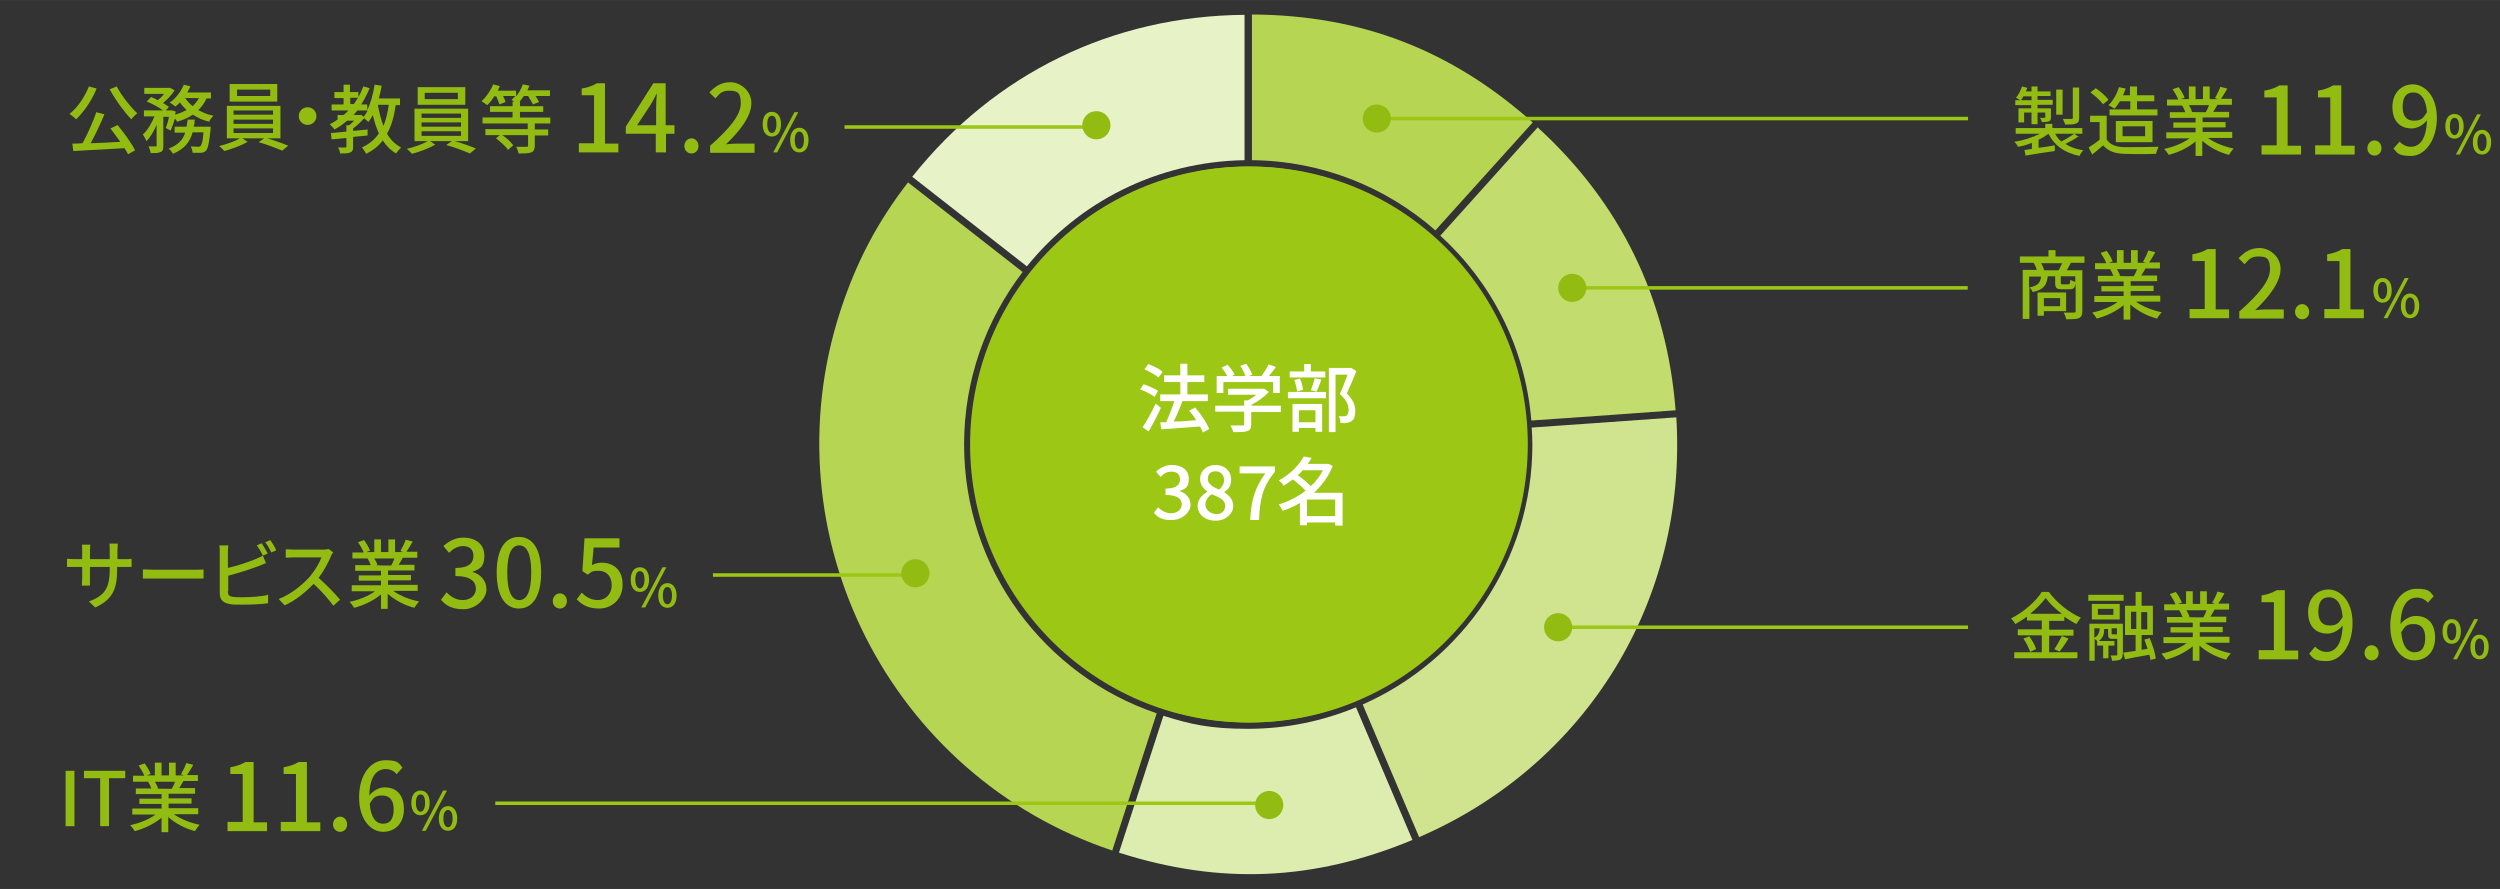 <?xml version="1.0" encoding="UTF-8"?>
<svg id="_デザイン" data-name=" デザイン" xmlns="http://www.w3.org/2000/svg" width="250mm" height="88.9mm" version="1.1" viewBox="0 0 708.7 252">
  <rect x="0" y="0" width="708.7" height="252" fill="#333333" stroke="none"/>
  <defs>
    <style>
      .cls-1 {
        fill: #e7f2c7;
      }

      .cls-1, .cls-2, .cls-3, .cls-4, .cls-5, .cls-6, .cls-7, .cls-8 {
        stroke-width: 0px;
      }

      .cls-2 {
        fill: #ddecaf;
      }

      .cls-3 {
        fill: #b6d552;
      }

      .cls-4 {
        fill: #d0e48f;
      }

      .cls-5 {
        fill: #c2dc6e;
      }

      .cls-9 {
        isolation: isolate;
      }

      .cls-6 {
        fill: #93bc12;
      }

      .cls-7 {
        fill: #fff;
      }

      .cls-8 {
        fill: #9cc715;
      }
    </style>
  </defs>
  <path class="cls-8" d="M354.3,47.2c-43.5,0-78.8,35.4-78.8,78.8s35.4,78.8,78.8,78.8,78.8-35.4,78.8-78.8-35.3-78.8-78.8-78.8h0Z"/>
  <g>
    <g>
      <g>
        <path class="cls-1" d="M352.8,45.4V4.2c-37.5.3-70.9,16.6-94.2,45.9l32.5,25.4c14.6-18.1,36.8-29.7,61.7-30.1Z"/>
        <path class="cls-3" d="M273.3,126c0-18.4,6.2-35.3,16.6-48.9l-32.5-25.4c-8.8,11.4-14.7,22.7-19.2,36.5-20.6,63.5,14,131.8,77.1,152.9l12.6-38.9c-31.7-10.7-54.6-40.8-54.6-76.2Z"/>
        <path class="cls-2" d="M329.8,202.9l-12.6,38.8c28.8,9.2,55.3,8,83.2-3.6l-16-37.6c-9.4,3.9-19.8,6.1-30.6,6.1s-16.4-1.3-24-3.7Z"/>
        <path class="cls-4" d="M475.2,118.3l-41,2.9c.1,1.6.2,3.2.2,4.8,0,32.9-19.8,61.2-48.1,73.7l10.5,24.7,5.5,12.9c47.6-20.6,76.1-67.2,72.9-119Z"/>
        <path class="cls-5" d="M434.1,119.2l22.9-1.6,18-1.3c-2.5-31.8-15.6-58.7-39.1-80.2l-27.6,30.7c14.5,13.2,24.1,31.7,25.8,52.4Z"/>
        <path class="cls-3" d="M434.5,34.7c-23.2-20.6-48.6-30.4-79.6-30.6v41.3c19.9.2,38.1,7.7,52,19.9l27.6-30.6Z"/>
      </g>
      <path class="cls-8" d="M353.8,47.2c-43.5,0-78.8,35.4-78.8,78.8s35.4,78.8,78.8,78.8,78.8-35.4,78.8-78.8-35.3-78.8-78.8-78.8h0Z"/>
    </g>
    <g>
      <path class="cls-7" d="M327.3,112.5c-.9-.7-2.6-1.6-4.1-2.1l1-1.5c1.4.5,3.2,1.3,4.1,1.9l-1,1.7ZM329.1,115.6c-1,2.2-2.3,4.7-3.5,6.7l-1.7-1.2c1.1-1.6,2.6-4.3,3.7-6.7l1.5,1.2ZM328.4,107c-.8-.7-2.6-1.7-4-2.3l1.1-1.5c1.4.5,3.2,1.4,4.1,2.2l-1.2,1.6ZM341,122.6c-.2-.5-.5-1.1-.8-1.7-4,.3-8.1.6-11,.8l-.3-2h1.7c.8-1.8,1.7-4.1,2.3-6h-4v-1.9h5.7v-3.5h-4.6v-1.9h4.6v-3.3h2v3.3h4.8v1.9h-4.8v3.5h5.8v1.9h-7.2c-.7,1.9-1.6,4.1-2.5,5.8,2,0,4.2-.2,6.4-.4-.6-1-1.3-1.9-2-2.7l1.7-.9c1.6,1.8,3.3,4.4,4,6.1l-1.8,1Z"/>
      <path class="cls-7" d="M363,116.8h-8.3v3.5c0,1.1-.3,1.6-1.1,1.9-.9.3-2.1.3-4,.3-.1-.5-.5-1.4-.8-1.9,1.5,0,3,0,3.4,0,.4,0,.5,0,.5-.4v-3.5h-8.2v-1.7h8.2v-1.5h1c.8-.4,1.7-1,2.4-1.6h-8v-1.7h10.3c0,0,1.3.9,1.3.9-1.3,1.4-3.1,2.7-4.9,3.6v.3h8.3v1.8h0ZM346.7,111.4h-1.8v-4.8h3c-.4-.8-1-1.7-1.6-2.4l1.7-.8c.8.8,1.6,2,2,2.8l-.8.4h3.9c-.3-.8-.9-2-1.5-2.9l1.7-.6c.7,1,1.4,2.3,1.7,3.1l-1,.4h3.6c.7-1,1.6-2.3,2-3.3l2.1.7c-.6.9-1.3,1.8-2,2.6h3.1v4.8h-1.9v-3.1h-14.1v3.1s-.1,0-.1,0Z"/>
      <path class="cls-7" d="M365.1,111.1h10.8v1.8h-10.8v-1.8ZM375.6,107h-10v-1.7h4.1v-2.1h1.9v2.1h4.1v1.7h-.1ZM366.4,114.5h8.4v7.9h-1.9v-1.1h-4.7v1.1h-1.8v-7.9ZM367.7,111c-.1-.9-.4-2.3-.8-3.3l1.6-.4c.5,1,.8,2.4.9,3.2l-1.7.5ZM368.2,116.3v3.4h4.7v-3.4h-4.7ZM371.6,110.6c.4-.9.8-2.4,1.1-3.4l1.9.4c-.5,1.2-.9,2.5-1.4,3.4l-1.6-.4ZM384.5,105.2c-.8,2-1.8,4.4-2.7,6.3,1.9,1.9,2.4,3.6,2.4,5s-.3,2.4-1.1,2.9c-.4.3-.9.4-1.4.5s-1.1,0-1.7,0c0-.6-.2-1.4-.5-1.9.5,0,1.1,0,1.4,0,.3,0,.6,0,.8-.2.4-.3.6-.8.6-1.6,0-1.2-.5-2.8-2.5-4.5.8-1.6,1.6-3.9,2.2-5.5h-3.4v16.3h-1.9v-18.2h6.4c0,0,1.4.9,1.4.9Z"/>
      <path class="cls-7" d="M327.1,145.4l1.2-1.6c.9.9,2.1,1.7,3.7,1.7s3-1,3-2.5-1.1-2.7-4.6-2.7v-1.8c3.1,0,4.1-1.1,4.1-2.6s-.9-2.2-2.4-2.2-2.2.6-3.1,1.5l-1.3-1.5c1.2-1.1,2.7-1.9,4.5-1.9,2.8,0,4.8,1.4,4.8,3.9s-1,2.9-2.7,3.5h0c1.8.5,3.2,1.9,3.2,3.9s-2.3,4.3-5.2,4.3c-2.6.2-4.2-.8-5.2-2Z"/>
      <path class="cls-7" d="M339.5,143.4c0-1.9,1.4-3.2,2.8-4h0c-1.2-.9-2.1-2-2.1-3.6,0-2.4,1.9-4,4.4-4s4.4,1.7,4.4,4.1-1.1,2.9-2,3.6h0c1.4.9,2.6,2,2.6,4s-2,4.1-5,4.1-5.1-1.8-5.1-4.2ZM347.3,143.4c0-1.8-1.7-2.4-3.8-3.3-1.1.7-1.8,1.8-1.8,3s1.3,2.6,3,2.6c1.6.1,2.6-.8,2.6-2.3ZM347,136.1c0-1.4-.9-2.5-2.4-2.5s-2.2.8-2.2,2.2,1.5,2.3,3.2,3c.9-.8,1.4-1.7,1.4-2.7Z"/>
      <path class="cls-7" d="M358.7,134.2h-7.3v-2h10v1.5c-3.6,4.5-4.2,7.8-4.5,13.7h-2.5c.3-5.6,1.3-9.1,4.3-13.2Z"/>
      <path class="cls-7" d="M380.5,149h-2v-.9h-8v.8h-2v-6.3c-1.6.9-3.3,1.7-4.9,2.2-.2-.5-.7-1.3-1.1-1.8,2.6-.8,5.3-2.1,7.6-3.9-.9-1-2.3-2.2-3.6-3.2-.8.6-1.7,1.2-2.6,1.8-.3-.5-.9-1.2-1.4-1.5,3.5-1.9,5.8-4.5,7.1-6.8l2.2.4c-.3.6-.7,1.2-1.1,1.7h5.8c0-.1,1.3.6,1.3.6-1.2,3-3.1,5.5-5.3,7.6h8.1v9.3h-.1ZM369.2,133.4c-.4.4-.8.9-1.3,1.3,1.3.9,2.7,2.1,3.7,3.1,1.4-1.3,2.6-2.8,3.4-4.5h-5.8ZM378.5,146.3v-4.7h-8v4.7h8Z"/>
    </g>
  </g>
  <rect class="cls-8" x="239.4" y="35.5" width="73.2" height="1"/>
  <circle class="cls-6" cx="310.8" cy="35.5" r="4"/>
  <rect class="cls-8" x="202.1" y="162.5" width="57.4" height="1"/>
  <circle class="cls-6" cx="259.5" cy="162.5" r="4"/>
  <rect class="cls-8" x="140.4" y="227.2" width="219.4" height="1"/>
  <circle class="cls-6" cx="359.8" cy="228.2" r="4"/>
  <rect class="cls-8" x="449.5" y="81.1" width="108.3" height="1"/>
  <circle class="cls-6" cx="445.7" cy="81.6" r="4"/>
  <rect class="cls-8" x="440.7" y="177.3" width="117.2" height="1"/>
  <circle class="cls-6" cx="441.7" cy="177.8" r="4"/>
  <rect class="cls-8" x="388.3" y="33.1" width="169.6" height="1"/>
  <circle class="cls-6" cx="390.3" cy="33.6" r="4"/>
  <g class="cls-9">
    <path class="cls-6" d="M27.4,25.1c-1.4,3.4-3.6,6.6-5.8,8.7-.4-.4-1.3-1.1-1.9-1.5,2.3-1.8,4.3-4.8,5.5-7.8l2.2.6ZM33.3,35.4c1.9,2.3,4,5.2,5,7.2l-2,1.1c-.3-.5-.6-1.1-1-1.7-5.2.3-10.7.6-14.5.8l-.3-2.1c.9,0,1.9,0,2.9-.1,1.4-2.6,3-6.1,3.9-8.8l2.3.6c-1.1,2.7-2.6,5.8-3.9,8.2,2.6-.1,5.5-.2,8.4-.4-.9-1.3-1.9-2.6-2.8-3.8l1.9-.9ZM33.1,24.5c1.3,2.6,3.9,5.8,5.8,7.6-.5.4-1.3,1.2-1.7,1.7-2-2.1-4.5-5.5-6.1-8.5l2-.8Z"/>
    <path class="cls-6" d="M58.6,27.8c-.6,1.3-1.4,2.5-2.4,3.4,1.3.7,2.7,1.3,4.3,1.6-.4.4-1,1.1-1.2,1.7-1.7-.4-3.3-1.1-4.6-2-1.3.9-2.8,1.5-4.5,2-.1-.2-.3-.6-.6-.9-.4,1.3-.8,2.5-1.2,3.4l-1.4-.7c.3-.8.7-2,.9-3.2h-1.6v8.2c0,1-.1,1.5-.8,1.8-.6.3-1.5.3-2.8.3,0-.5-.3-1.3-.6-1.9.9,0,1.7,0,2,0,.3,0,.3,0,.3-.3v-5.8c-.8,1.8-1.8,3.6-2.9,4.6-.2-.6-.7-1.4-1-1.9,1.3-1.1,2.5-3.2,3.3-5.1h-3v-1.7h5.4c-1.2-.9-3-1.9-4.6-2.5l1.2-1.3c.6.2,1.3.5,1.9.9.7-.5,1.3-1.1,1.8-1.8h-5.6v-1.7h7.3c0,0,1.3.7,1.3.7-.8,1.3-2.1,2.6-3.3,3.6.7.4,1.3.8,1.7,1.1l-.9,1h1.6c0-.1,1.2.3,1.2.3,0,.3-.1.6-.2.9,1.2-.3,2.3-.8,3.3-1.3-.7-.7-1.4-1.4-1.9-2.2-.4.5-.9.9-1.3,1.2-.4-.3-1.1-.9-1.6-1.1,1.7-1.2,3.2-3.1,4-5.1l1.9.5c-.3.6-.6,1.1-.9,1.7h6.7v1.7h-1.5ZM59.7,35.8s0,.5,0,.8c-.4,3.8-.7,5.4-1.3,6.1-.4.4-.9.6-1.4.6-.5,0-1.4,0-2.4,0,0-.6-.3-1.3-.5-1.8.8,0,1.6.1,2,.1s.5,0,.7-.2c.4-.3.7-1.4.9-3.9h-3.1c-.7,2.6-2.2,4.7-5.6,6.1-.2-.5-.8-1.2-1.2-1.5,2.8-1,4.1-2.6,4.7-4.5h-3v-1.7h3.4c.1-.7.2-1.3.3-2h2c0,.7-.1,1.4-.3,2h4.9ZM52.5,27.8c.6.9,1.3,1.6,2.1,2.3.7-.7,1.3-1.4,1.8-2.3h-3.9Z"/>
  </g>
  <g class="cls-9">
    <g class="cls-9">
      <path class="cls-6" d="M75.4,39.1c2.1.6,4.7,1.5,6.3,2.2l-1.7,1.4c-1.6-.7-4.5-1.8-6.7-2.4l1.6-1.1h-6.2l1.5,1c-1.7,1-4.4,2-6.6,2.6-.4-.4-1-1.1-1.5-1.4,2-.5,4.5-1.3,5.9-2.2h-3.7v-9.2h15.2v9.2h-4.1ZM78.6,28.8h-13.5v-5h13.5v5ZM66.2,32.5h11.2v-1.2h-11.2v1.2ZM66.2,35.1h11.2v-1.2h-11.2v1.2ZM66.2,37.7h11.2v-1.3h-11.2v1.3ZM76.6,25.4h-9.4v1.8h9.4v-1.8Z"/>
    </g>
    <g class="cls-9">
      <path class="cls-6" d="M87.2,30.4c1.4,0,2.5,1.1,2.5,2.5s-1.1,2.5-2.5,2.5-2.5-1.1-2.5-2.5,1.1-2.5,2.5-2.5Z"/>
    </g>
  </g>
  <g class="cls-9">
    <path class="cls-6" d="M112.2,29.7c-.5,3.3-1.2,6-2.5,8.2,1,1.7,2.3,3,4,3.9-.4.4-1.1,1.2-1.4,1.7-1.6-.9-2.8-2.2-3.8-3.7-1.2,1.6-2.7,2.8-4.7,3.8-.2-.4-.8-1.4-1.2-1.8,2.1-1,3.7-2.3,4.8-4-.7-1.6-1.3-3.3-1.7-5.2-.4.7-.8,1.4-1.3,2-.2-.3-.8-.8-1.2-1.1-.9,1.1-2,2.1-3.1,2.9v.7l4.1-.4v1.7c-1.4.1-2.7.3-4.1.4v2.7c0,.9-.1,1.4-.8,1.7-.6.3-1.6.3-2.9.3,0-.5-.3-1.3-.6-1.7,1,0,1.9,0,2.1,0s.3,0,.3-.3v-2.4c-1.6.2-3,.3-4.2.4l-.2-1.8c1.2-.1,2.8-.2,4.4-.4v-1.8h.8c.5-.4,1-.9,1.4-1.3h-2c-1.1,1-2.3,1.8-3.6,2.5-.2-.4-1-1.1-1.3-1.5.8-.4,1.5-.8,2.2-1.3v-1.3h1.7c.5-.4,1-.9,1.4-1.3h-4.8v-1.7h3.4v-1.8h-2.6v-1.7h2.6v-2.1h1.8v2.1h2.4v1.4c.6-1,1-2,1.4-3l1.8.5c-.7,1.6-1.5,3.2-2.4,4.6h1.7v1.6c1-2,1.7-4.6,2.1-7.2l2,.3c-.2,1.2-.5,2.4-.8,3.6h6v1.9h-1.3ZM100.3,29.5c.4-.6.8-1.2,1.2-1.8h-2.2v1.8h1ZM102.3,32.5l.8.6c.4-.5.8-1.1,1.1-1.8h-2.9c-.4.5-.7.9-1.1,1.3h2.2ZM107.1,29.7c.4,2.1.9,4.2,1.6,6,.7-1.7,1.2-3.7,1.5-6h-3.1Z"/>
    <path class="cls-6" d="M128.6,39.9c2.1.6,4.7,1.5,6.3,2.2l-1.7,1.4c-1.6-.7-4.5-1.8-6.7-2.4l1.6-1.1h-6.2l1.5,1c-1.7,1-4.4,2-6.6,2.6-.4-.4-1-1.1-1.5-1.4,2-.5,4.5-1.3,5.9-2.2h-3.7v-9.2h15.2v9.2h-4.1ZM131.9,29.7h-13.5v-5h13.5v5ZM119.5,33.4h11.2v-1.2h-11.2v1.2ZM119.5,35.9h11.2v-1.2h-11.2v1.2ZM119.5,38.5h11.2v-1.3h-11.2v1.3ZM129.8,26.3h-9.4v1.8h9.4v-1.8Z"/>
    <path class="cls-6" d="M151.6,35.1v1.6h3.8v1.7h-3.8v2.9c0,1-.3,1.6-1,1.9-.8.3-2,.3-3.6.3-.1-.6-.4-1.4-.7-1.9,1.3,0,2.5,0,2.9,0,.4,0,.5,0,.5-.4v-2.9h-7.3c1.2.8,2.5,2,3.1,2.9l-1.5,1.3c-.6-1-2.1-2.3-3.4-3.3l1.1-.9h-4.1v-1.7h12v-1.6h-12.8v-1.7h8.5v-1.6h-6.4v-1.6h6.4v-1.3h.5c-.3-.2-.6-.4-.8-.5.4-.3.7-.7,1.1-1.1h-3.5c.3.6.6,1.2.7,1.7l-1.7.7c-.2-.6-.6-1.5-.9-2.3h-.6c-.6,1-1.3,1.9-2,2.5-.4-.3-1.2-.9-1.6-1.1,1.3-1.2,2.6-3,3.3-4.8l1.9.5c-.2.4-.4.9-.6,1.3h5.2v1.6c.8-1,1.5-2.1,1.9-3.4l1.9.4c-.2.5-.4.9-.6,1.3h6.4v1.6h-4.1c.4.6.8,1.2,1,1.7l-1.7.7c-.3-.6-.9-1.6-1.4-2.4h-1.2c-.4.6-.8,1.1-1.2,1.6h.1v1.3h6.6v1.6h-6.6v1.6h8.6v1.7h-4.4Z"/>
  </g>
  <g class="cls-9">
    <path class="cls-6" d="M164.1,40.6h4.3v-13.6h-3.5v-1.9c1.8-.3,3.1-.8,4.3-1.5h2.3v17.1h3.8v2.5h-11.2v-2.5Z"/>
    <path class="cls-6" d="M191.3,37.9h-2.5v5.3h-2.9v-5.3h-8.5v-2l7.8-12.3h3.5v11.9h2.5v2.4ZM186,35.5v-5.1c0-1.1.1-2.7.2-3.8h-.1c-.5,1-1,2-1.6,3l-3.9,5.9h5.4Z"/>
    <path class="cls-6" d="M194,41.4c0-1.2.9-2.2,2-2.2s2,.9,2,2.2-.9,2.1-2,2.1-2-.9-2-2.1Z"/>
    <path class="cls-6" d="M201.2,41.4c5.8-5.1,8.8-8.9,8.8-12.1s-1.1-3.6-3.3-3.6-2.8,1-3.9,2.2l-1.7-1.7c1.7-1.8,3.4-2.9,6-2.9s5.9,2.3,5.9,5.9-3,7.7-7.2,11.7c1-.1,2.2-.2,3.2-.2h4.9v2.6h-12.6v-1.8Z"/>
  </g>
  <g class="cls-9">
    <path class="cls-6" d="M216.2,35.2c0-2.2,1-3.5,2.6-3.5s2.6,1.3,2.6,3.5-1,3.5-2.6,3.5-2.6-1.3-2.6-3.5ZM220.1,35.2c0-1.7-.5-2.4-1.3-2.4s-1.3.8-1.3,2.4.6,2.5,1.3,2.5,1.3-.8,1.3-2.5ZM225.2,31.8h1.1l-6,11.4h-1.1l6-11.4ZM224,39.7c0-2.2,1.1-3.5,2.6-3.5s2.6,1.3,2.6,3.5-1,3.5-2.6,3.5-2.6-1.3-2.6-3.5ZM227.9,39.7c0-1.7-.6-2.4-1.3-2.4s-1.3.7-1.3,2.4.6,2.5,1.3,2.5,1.3-.8,1.3-2.5Z"/>
  </g>
  <g>
    <g class="cls-9">
      <path class="cls-6" d="M18.6,218.5h2.5v15.7h-2.5v-15.7Z"/>
      <path class="cls-6" d="M28.4,220.6h-4.6v-2.1h11.7v2.1h-4.6v13.6h-2.5v-13.6Z"/>
      <path class="cls-6" d="M49.4,230.9c1.9,1.3,4.6,2.4,7.2,2.9-.4.4-1,1.2-1.3,1.8-2.8-.7-5.6-2.2-7.6-4v4.3h-1.9v-4.1c-2,1.7-4.9,3.1-7.6,3.8-.3-.5-.9-1.3-1.3-1.7,2.5-.5,5.3-1.6,7.2-3h-6.6v-1.7h8.3v-1.3h-6.3v-1.5h6.3v-1.3h-7.3v-1.6h4.4c-.2-.6-.6-1.4-.9-1.9h.5c0,0-4.8,0-4.8,0v-1.7h3.2c-.3-.8-1-2-1.6-2.9l1.7-.6c.7.9,1.4,2.2,1.7,3l-1.1.4h2.3v-3.6h1.9v3.6h2.1v-3.6h1.9v3.6h2.3l-.8-.3c.5-.9,1.2-2.2,1.5-3.2l2,.5c-.6,1-1.2,2.1-1.8,2.9h3.1v1.7h-4.1c-.4.7-.8,1.4-1.2,2h4.5v1.6h-7.5v1.3h6.5v1.5h-6.5v1.3h8.4v1.7h-6.7ZM43.9,221.6c.4.6.8,1.4.9,1.9h-.6c0,.1,4.5.1,4.5.1.3-.6.7-1.3.9-2h-5.7Z"/>
    </g>
    <g class="cls-9">
      <path class="cls-6" d="M64.5,233h4.3v-13.6h-3.5v-1.9c1.8-.3,3.1-.8,4.3-1.5h2.3v17.1h3.8v2.5h-11.2v-2.5Z"/>
      <path class="cls-6" d="M79.6,233h4.3v-13.6h-3.5v-1.9c1.8-.3,3.1-.8,4.3-1.5h2.3v17.1h3.8v2.5h-11.2v-2.5Z"/>
      <path class="cls-6" d="M94.4,233.7c0-1.2.9-2.2,2-2.2s2,.9,2,2.2-.9,2.1-2,2.1-2-.9-2-2.1Z"/>
      <path class="cls-6" d="M112.5,219.5c-.7-.9-1.9-1.5-3.1-1.5-2.5,0-4.6,1.9-4.7,7.5,1.1-1.4,2.8-2.3,4.3-2.3,3.3,0,5.5,2,5.5,6.2s-2.7,6.4-5.9,6.4-6.8-3.1-6.8-9.8,3.5-10.5,7.4-10.5,3.8.9,4.9,2.1l-1.7,1.9ZM111.6,229.4c0-2.5-1.1-3.9-3.2-3.9s-2.5.6-3.6,2.3c.3,3.9,1.7,5.7,3.8,5.7s3-1.5,3-4.1Z"/>
    </g>
    <g class="cls-9">
      <path class="cls-6" d="M116.6,227.6c0-2.2,1-3.5,2.6-3.5s2.6,1.3,2.6,3.5-1,3.5-2.6,3.5-2.6-1.3-2.6-3.5ZM120.5,227.6c0-1.7-.5-2.4-1.3-2.4s-1.3.8-1.3,2.4.6,2.5,1.3,2.5,1.3-.8,1.3-2.5ZM125.6,224.1h1.1l-6,11.4h-1.1l6-11.4ZM124.4,232c0-2.2,1.1-3.5,2.6-3.5s2.6,1.3,2.6,3.5-1,3.5-2.6,3.5-2.6-1.3-2.6-3.5ZM128.3,232c0-1.7-.6-2.4-1.3-2.4s-1.3.7-1.3,2.4.6,2.5,1.3,2.5,1.3-.8,1.3-2.5Z"/>
    </g>
  </g>
  <g>
    <g class="cls-9">
      <path class="cls-6" d="M35.2,158.5c1,0,1.7,0,2.1-.1v2.3c-.3,0-1.1,0-2.1,0h-2v.7c0,5.5-1.2,8.5-6.2,10.8l-1.8-1.7c4-1.5,5.9-3.3,5.9-8.9v-.9h-5.6v3.2c0,.9,0,1.8,0,2.1h-2.3c0-.3.1-1.2.1-2.1v-3.2h-2.1c-1,0-1.9,0-2.2,0v-2.3c.3,0,1.2.1,2.2.1h2.1v-2.4c0-.7,0-1.4-.1-1.7h2.4c0,.3-.1.9-.1,1.7v2.4h5.6v-2.5c0-.9,0-1.6-.1-1.9h2.4c0,.3-.1,1-.1,1.9v2.5h2Z"/>
    </g>
    <g class="cls-9">
      <path class="cls-6" d="M40.5,161.4c.7,0,2,.1,3.2.1h11.6c1,0,1.9,0,2.4-.1v2.6c-.5,0-1.4,0-2.4,0h-11.6c-1.2,0-2.4,0-3.2,0v-2.6Z"/>
    </g>
    <g class="cls-9">
      <path class="cls-6" d="M64.6,167.7c0,1,.4,1.3,1.4,1.5.6.1,1.6.1,2.7.1,2.2,0,5.6-.2,7.3-.7v2.4c-1.9.3-5.1.4-7.5.4s-2.6,0-3.5-.2c-1.7-.3-2.7-1.2-2.7-3v-11.7c0-.5,0-1.4-.1-1.9h2.5c0,.6-.1,1.3-.1,1.9v4.5c2.5-.6,5.7-1.6,7.8-2.5.7-.3,1.4-.6,2.1-1l.9,2.1c-.7.3-1.6.7-2.2.9-2.3.9-5.9,2-8.5,2.7v4.3ZM74.5,157.5c-.4-.9-1.1-2.1-1.7-2.9l1.4-.6c.5.8,1.3,2.1,1.7,2.9l-1.4.6ZM76.6,153.1c.6.8,1.4,2.1,1.7,2.9l-1.4.6c-.4-.9-1.1-2.1-1.7-2.9l1.4-.6Z"/>
    </g>
    <g class="cls-9">
      <path class="cls-6" d="M94.4,156.6c-.1.2-.5.7-.6,1.1-.7,1.7-2,4.2-3.5,6.1,2.2,1.9,4.8,4.6,6.1,6.2l-1.9,1.7c-1.4-1.9-3.5-4.3-5.6-6.2-2.3,2.4-5.1,4.7-8.2,6.1l-1.7-1.8c3.4-1.3,6.6-3.9,8.7-6.2,1.4-1.6,2.9-4,3.4-5.6h-7.8c-.8,0-2,.1-2.3.1v-2.4c.4,0,1.7.1,2.3.1h7.9c.8,0,1.5,0,1.9-.2l1.4,1Z"/>
    </g>
    <g class="cls-9">
      <path class="cls-6" d="M111.6,167.6c1.9,1.3,4.6,2.4,7.2,2.9-.4.4-1,1.2-1.3,1.8-2.8-.7-5.6-2.2-7.6-4v4.3h-1.9v-4.1c-2,1.7-4.9,3.1-7.6,3.8-.3-.5-.9-1.3-1.3-1.7,2.5-.5,5.3-1.6,7.2-3h-6.6v-1.7h8.3v-1.3h-6.3v-1.5h6.3v-1.3h-7.3v-1.6h4.4c-.2-.6-.6-1.4-.9-1.9h.5c0,0-4.8,0-4.8,0v-1.7h3.2c-.3-.8-1-2-1.6-2.9l1.7-.6c.7.9,1.4,2.2,1.7,3l-1.1.4h2.3v-3.6h1.9v3.6h2.1v-3.6h1.9v3.6h2.3l-.8-.3c.5-.9,1.2-2.2,1.5-3.2l2,.5c-.6,1-1.2,2.1-1.8,2.9h3.1v1.7h-4.1c-.4.7-.8,1.4-1.2,2h4.5v1.6h-7.5v1.3h6.5v1.5h-6.5v1.3h8.4v1.7h-6.7ZM106.1,158.3c.4.6.8,1.4.9,1.9h-.6c0,.1,4.5.1,4.5.1.3-.6.7-1.3.9-2h-5.7Z"/>
    </g>
    <g class="cls-9">
      <path class="cls-6" d="M125.1,169.9l1.5-2c1.1,1.2,2.6,2.2,4.6,2.2s3.7-1.2,3.7-3.2-1.4-3.6-5.8-3.6v-2.3c3.9,0,5.1-1.5,5.1-3.4s-1.1-2.8-3-2.8c-1.5,0-2.8.8-3.9,1.9l-1.6-1.9c1.5-1.4,3.4-2.4,5.6-2.4,3.5,0,6,1.8,6,5.1s-1.3,3.8-3.4,4.6h0c2.3.7,4,2.4,4,5s-3,5.6-6.5,5.6-5.1-1.2-6.4-2.7Z"/>
      <path class="cls-6" d="M140.8,162.3c0-6.8,2.5-10.1,6.3-10.1s6.3,3.3,6.3,10.1-2.5,10.2-6.3,10.2-6.3-3.4-6.3-10.2ZM150.6,162.3c0-5.6-1.4-7.7-3.4-7.7s-3.4,2-3.4,7.7,1.4,7.8,3.4,7.8,3.4-2.1,3.4-7.8Z"/>
      <path class="cls-6" d="M156.7,170.4c0-1.2.9-2.2,2-2.2s2,.9,2,2.2-.9,2.1-2,2.1-2-.9-2-2.1Z"/>
      <path class="cls-6" d="M163.4,170l1.5-2c1.1,1.1,2.5,2.1,4.6,2.1s3.9-1.6,3.9-4.2-1.5-4.1-3.7-4.1-2,.4-3.1,1.1l-1.5-1,.6-9.3h9.9v2.6h-7.3l-.5,5c.8-.4,1.6-.7,2.7-.7,3.3,0,6,1.9,6,6.2s-3.2,6.8-6.6,6.8-5-1.2-6.4-2.6Z"/>
    </g>
    <g class="cls-9">
      <path class="cls-6" d="M178.8,164.3c0-2.2,1-3.5,2.6-3.5s2.6,1.3,2.6,3.5-1,3.5-2.6,3.5-2.6-1.3-2.6-3.5ZM182.7,164.3c0-1.7-.5-2.4-1.3-2.4s-1.3.8-1.3,2.4.6,2.5,1.3,2.5,1.3-.8,1.3-2.5ZM187.8,160.8h1.1l-6,11.4h-1.1l6-11.4ZM186.6,168.8c0-2.2,1.1-3.5,2.6-3.5s2.6,1.3,2.6,3.5-1,3.5-2.6,3.5-2.6-1.3-2.6-3.5ZM190.5,168.8c0-1.7-.6-2.4-1.3-2.4s-1.3.7-1.3,2.4.6,2.5,1.3,2.5,1.3-.8,1.3-2.5Z"/>
    </g>
  </g>
  <g>
    <g class="cls-9">
      <path class="cls-6" d="M587,74.6c-.4.7-.8,1.4-1.1,2h4.4v11.6c0,1-.2,1.6-1,2-.8.3-1.9.3-3.6.3,0-.5-.4-1.4-.7-1.9,1.3,0,2.5,0,2.9,0,.4,0,.5-.1.5-.4v-7.9c-.2,1.4-.7,1.7-1.8,1.7h-2c-1.7,0-2-.4-2-1.9v-1.8h-2.1c-.3,2.5-1.1,3.8-4.3,4.5-.1-.4-.5-1-.9-1.4v9h-1.9v-13.9h4c-.2-.6-.5-1.4-.9-2h-3.9v-1.8h8.1v-1.8h2v1.8h8.2v1.8h-3.9ZM575.2,81.5c2.6-.5,3.2-1.4,3.4-3.1h-3.4v3.1ZM579.4,88.3v1.2h-1.8v-6.6h8.1v5.3h-6.4ZM583.6,76.6c.3-.6.7-1.4,1-2h-6c.4.6.7,1.4.9,2h4.2ZM579.4,84.5v2.3h4.6v-2.3h-4.6ZM588.3,78.3h-4.1v1.8c0,.4,0,.5.6.5h1.5c.4,0,.5-.1.6-1.3.3.2.9.5,1.4.6v-1.5Z"/>
      <path class="cls-6" d="M605.6,85.6c1.9,1.3,4.6,2.4,7.2,2.9-.4.4-1,1.2-1.3,1.8-2.8-.7-5.6-2.2-7.6-4v4.3h-1.9v-4.1c-2,1.7-4.9,3.1-7.6,3.8-.3-.5-.9-1.3-1.3-1.7,2.5-.5,5.3-1.6,7.2-3h-6.6v-1.7h8.3v-1.3h-6.3v-1.5h6.3v-1.3h-7.3v-1.6h4.4c-.2-.6-.6-1.4-.9-1.9h.5c0,0-4.8,0-4.8,0v-1.7h3.2c-.3-.8-1-2-1.6-2.9l1.7-.6c.7.9,1.4,2.2,1.7,3l-1.1.4h2.3v-3.6h1.9v3.6h2.1v-3.6h1.9v3.6h2.3l-.8-.3c.5-.9,1.2-2.2,1.5-3.2l2,.5c-.6,1-1.2,2.1-1.8,2.9h3.1v1.7h-4.1c-.4.7-.8,1.4-1.2,2h4.5v1.6h-7.5v1.3h6.5v1.5h-6.5v1.3h8.4v1.7h-6.7ZM600.1,76.3c.4.6.8,1.4.9,1.9h-.6c0,.1,4.5.1,4.5.1.3-.6.7-1.3.9-2h-5.7Z"/>
    </g>
    <g class="cls-9">
      <path class="cls-6" d="M620.7,87.6h4.3v-13.6h-3.5v-1.9c1.8-.3,3.1-.8,4.3-1.5h2.3v17.1h3.8v2.5h-11.2v-2.5Z"/>
      <path class="cls-6" d="M634.7,88.4c5.8-5.1,8.8-8.9,8.8-12.1s-1.1-3.6-3.3-3.6-2.8,1-3.9,2.2l-1.7-1.7c1.7-1.8,3.4-2.9,6-2.9s5.9,2.3,5.9,5.9-3,7.7-7.2,11.7c1-.1,2.2-.2,3.2-.2h4.9v2.6h-12.6v-1.8Z"/>
      <path class="cls-6" d="M650.6,88.4c0-1.2.9-2.2,2-2.2s2,.9,2,2.2-.9,2.1-2,2.1-2-.9-2-2.1Z"/>
      <path class="cls-6" d="M658.9,87.6h4.3v-13.6h-3.5v-1.9c1.8-.3,3.1-.8,4.3-1.5h2.3v17.1h3.8v2.5h-11.2v-2.5Z"/>
    </g>
    <g class="cls-9">
      <path class="cls-6" d="M672.8,82.3c0-2.2,1-3.5,2.6-3.5s2.6,1.3,2.6,3.5-1,3.5-2.6,3.5-2.6-1.3-2.6-3.5ZM676.7,82.3c0-1.7-.5-2.4-1.3-2.4s-1.3.8-1.3,2.4.6,2.5,1.3,2.5,1.3-.8,1.3-2.5ZM681.7,78.8h1.1l-6,11.4h-1.1l6-11.4ZM680.6,86.7c0-2.2,1.1-3.5,2.6-3.5s2.6,1.3,2.6,3.5-1,3.5-2.6,3.5-2.6-1.3-2.6-3.5ZM684.5,86.7c0-1.7-.6-2.4-1.3-2.4s-1.3.7-1.3,2.4.6,2.5,1.3,2.5,1.3-.8,1.3-2.5Z"/>
    </g>
  </g>
  <g>
    <g class="cls-9">
      <path class="cls-6" d="M589.3,38.6c-1.1.8-2.6,1.6-3.8,2.2,1.4.9,3.1,1.5,5.1,1.8-.4.3-.9,1.1-1.1,1.6-4.3-.9-7.2-3-8.8-6.3-.8.6-1.7,1.2-2.8,1.7v2.3c1.4-.2,3-.4,4.6-.7v1.6c-2.9.4-6,.9-8.3,1.3l-.3-1.6c.6,0,1.3-.2,2.1-.3v-1.7c-1.3.5-2.6.9-3.9,1.1-.2-.4-.7-1.1-1.1-1.4,2.6-.4,5.3-1.3,7.3-2.3h-6.9v-1.6h8.4v-1.2h2v1.2h8.5v1.6h-7.7c.4.8,1,1.6,1.7,2.2,1.3-.6,2.7-1.5,3.7-2.2l1.4,1ZM575.9,29.8h-4.6v-1.4h1.4c-.3-.2-.9-.5-1.2-.7.7-.8,1.3-2,1.7-3.2l1.5.4c-.1.3-.3.7-.4,1h1.6v-1.4h1.7v1.4h3.7v1.3h-3.7v1.1h4.3v1.4h-4.3v1h3.8v2.5c0,.7-.1,1-.6,1.2-.5.2-1.1.2-2,.2,0-.4-.3-.9-.5-1.2.6,0,1.1,0,1.3,0,.2,0,.2,0,.2-.2v-1.3h-2.2v3.3h-1.7v-3.3h-2.1v2.8h-1.6v-4h3.6v-1ZM575.9,28.4v-1.1h-2.3c-.2.4-.5.8-.7,1.1h3ZM584.7,32.5h-1.8v-7.1h1.8v7.1ZM589.4,33.4c0,.9-.2,1.4-.9,1.6-.7.3-1.7.3-3.1.3-.1-.5-.4-1.1-.6-1.6,1.1,0,2.1,0,2.4,0,.3,0,.4-.1.4-.3v-8.6h1.8v8.6Z"/>
      <path class="cls-6" d="M597.2,39.5c.9,1.5,2.7,2.2,5,2.2,2.4,0,7.1,0,9.7-.1-.2.5-.6,1.4-.7,2-2.4.1-6.7.1-9.1,0-2.7-.1-4.5-.8-5.9-2.4-1,.9-2,1.7-3.1,2.6l-1-2c1-.6,2.1-1.4,3.1-2.2v-5h-2.7v-1.8h4.7v6.7ZM596.2,29.6c-.7-1-2.2-2.4-3.6-3.4l1.5-1.2c1.3.9,2.9,2.2,3.6,3.3l-1.6,1.3ZM600.9,28.8c-.5.8-1,1.5-1.5,2-.4-.3-1.2-.7-1.7-1,1.3-1.2,2.4-3.2,3-5.1l1.9.4c-.2.6-.5,1.3-.8,1.9h2v-2.5h2v2.5h4.9v1.7h-4.9v2.3h5.8v1.7h-13.6v-1.7h5.9v-2.3h-3ZM599.8,40.3v-6h10.4v6h-10.4ZM601.7,38.6h6.4v-2.8h-6.4v2.8Z"/>
      <path class="cls-6" d="M626,39.2c1.9,1.3,4.6,2.4,7.2,2.9-.4.4-1,1.2-1.3,1.8-2.8-.7-5.6-2.2-7.6-4v4.3h-1.9v-4.1c-2,1.7-4.9,3.1-7.6,3.8-.3-.5-.9-1.3-1.3-1.7,2.5-.5,5.3-1.6,7.2-3h-6.6v-1.7h8.3v-1.3h-6.3v-1.5h6.3v-1.3h-7.3v-1.6h4.4c-.2-.6-.6-1.4-.9-1.9h.5c0,0-4.8,0-4.8,0v-1.7h3.2c-.3-.8-1-2-1.6-2.9l1.7-.6c.7.9,1.4,2.2,1.7,3l-1.1.4h2.3v-3.6h1.9v3.6h2.1v-3.6h1.9v3.6h2.3l-.8-.3c.5-.9,1.2-2.2,1.5-3.2l2,.5c-.6,1-1.2,2.1-1.8,2.9h3.1v1.7h-4.1c-.4.7-.8,1.4-1.2,2h4.5v1.6h-7.5v1.3h6.5v1.5h-6.5v1.3h8.4v1.7h-6.7ZM620.5,29.8c.4.6.8,1.4.9,1.9h-.6c0,.1,4.5.1,4.5.1.3-.6.7-1.3.9-2h-5.7Z"/>
    </g>
    <g class="cls-9">
      <path class="cls-6" d="M641.1,41.2h4.3v-13.6h-3.5v-1.9c1.8-.3,3.1-.8,4.3-1.5h2.3v17.1h3.8v2.5h-11.2v-2.5Z"/>
      <path class="cls-6" d="M656.3,41.2h4.3v-13.6h-3.5v-1.9c1.8-.3,3.1-.8,4.3-1.5h2.3v17.1h3.8v2.5h-11.2v-2.5Z"/>
      <path class="cls-6" d="M671.1,42c0-1.2.9-2.2,2-2.2s2,.9,2,2.2-.9,2.1-2,2.1-2-.9-2-2.1Z"/>
      <path class="cls-6" d="M680.2,40.1c.8.9,2,1.5,3.2,1.5,2.4,0,4.4-1.9,4.6-7.5-1.1,1.4-2.8,2.3-4.3,2.3-3.3,0-5.5-2-5.5-6.1s2.7-6.4,5.8-6.4,6.8,3,6.8,9.5-3.5,10.8-7.3,10.8-3.9-.9-5-2.1l1.7-1.9ZM688,31.8c-.3-3.9-1.8-5.6-3.9-5.6s-3,1.5-3,4.1,1.1,3.9,3.2,3.9,2.6-.7,3.7-2.4Z"/>
    </g>
    <g class="cls-9">
      <path class="cls-6" d="M693.2,35.8c0-2.2,1-3.5,2.6-3.5s2.6,1.3,2.6,3.5-1,3.5-2.6,3.5-2.6-1.3-2.6-3.5ZM697.1,35.8c0-1.7-.5-2.4-1.3-2.4s-1.3.8-1.3,2.4.6,2.5,1.3,2.5,1.3-.8,1.3-2.5ZM702.2,32.4h1.1l-6,11.4h-1.1l6-11.4ZM701,40.3c0-2.2,1.1-3.5,2.6-3.5s2.6,1.3,2.6,3.5-1,3.5-2.6,3.5-2.6-1.3-2.6-3.5ZM704.9,40.3c0-1.7-.6-2.4-1.3-2.4s-1.3.7-1.3,2.4.6,2.5,1.3,2.5,1.3-.8,1.3-2.5Z"/>
    </g>
  </g>
  <g>
    <g class="cls-9">
      <path class="cls-6" d="M580.9,184.9h8v1.7h-17.9v-1.7h7.8v-4.8h-6.8v-1.7h6.8v-2.5h-4.2v-1.1c-1.1.8-2.2,1.5-3.3,2.1-.2-.4-.8-1.2-1.2-1.6,3.6-1.8,7.1-4.9,8.7-7.5h2c2.3,3.1,5.8,5.9,9.1,7.3-.5.5-.9,1.2-1.3,1.8-1.1-.6-2.3-1.3-3.4-2.1v1.2h-4.3v2.5h6.9v1.7h-6.9v4.8ZM575.2,180.3c.8,1.1,1.7,2.6,2,3.7l-1.7.8c-.3-1-1.1-2.6-1.9-3.8l1.6-.6ZM584.5,174c-1.9-1.4-3.5-3-4.6-4.5-1,1.4-2.6,3-4.4,4.5h9ZM582.3,184.1c.7-1,1.6-2.6,2.2-3.8l1.9.7c-.8,1.3-1.8,2.8-2.6,3.7l-1.5-.7Z"/>
      <path class="cls-6" d="M592,168.6h10v1.7h-10v-1.7ZM601.7,185.5c0,.7-.1,1.2-.7,1.5-.5.2-1.2.3-2.3.3,0-.4-.2-1.1-.4-1.5.7,0,1.4,0,1.6,0s.3,0,.3-.3v-4.4h-1.3c-1.1,0-1.3-.3-1.3-1.4v-1.4h-1.1c0,1.2-.2,2.6-1.8,3.6-.2-.2-.6-.6-.9-.8v6.2h-1.5v-10.5h9.5v8.8ZM600.9,175.6h-7.9v-4.4h7.9v4.4ZM593.7,180.8c1.3-.7,1.5-1.9,1.5-2.7h-1.5v2.7ZM594.5,181.7h4.9v1.3h-1.7v3.6h-1.5v-3.6h-1.7v-1.3ZM599.1,172.6h-4.4v1.7h4.4v-1.7ZM599.7,179.9c.3,0,.3,0,.4-.2v-1.6h-1.5v1.4c0,.3,0,.3.3.3h.8ZM609.6,187.2c0-.4-.1-1-.3-1.6-2.4.4-4.9.9-6.9,1.3l-.5-1.9c1-.1,2.2-.3,3.5-.5v-4.5h-3v-8.3h3v-3.9h1.7v3.9h3.2v8.3h-3.2v4.2l1.7-.3c-.3-.9-.6-1.8-.9-2.6l1.5-.4c.8,1.9,1.6,4.3,1.7,5.8l-1.6.4ZM604.1,178.3h1.5v-4.9h-1.5v4.9ZM608.7,173.5h-1.7v4.9h1.7v-4.9Z"/>
      <path class="cls-6" d="M625.2,182.3c1.9,1.3,4.6,2.4,7.2,2.9-.4.4-1,1.2-1.3,1.8-2.8-.7-5.6-2.2-7.6-4v4.3h-1.9v-4.1c-2,1.7-4.9,3.1-7.6,3.8-.3-.5-.9-1.3-1.3-1.7,2.5-.5,5.3-1.6,7.2-3h-6.6v-1.7h8.3v-1.3h-6.3v-1.5h6.3v-1.3h-7.3v-1.6h4.4c-.2-.6-.6-1.4-.9-1.9h.5c0,0-4.8,0-4.8,0v-1.7h3.2c-.3-.8-1-2-1.6-2.9l1.7-.6c.7.9,1.4,2.2,1.7,3l-1.1.4h2.3v-3.6h1.9v3.6h2.1v-3.6h1.9v3.6h2.3l-.8-.3c.5-.9,1.2-2.2,1.5-3.2l2,.5c-.6,1-1.2,2.1-1.8,2.9h3.1v1.7h-4.1c-.4.7-.8,1.4-1.2,2h4.5v1.6h-7.5v1.3h6.5v1.5h-6.5v1.3h8.4v1.7h-6.7ZM619.8,173c.4.6.8,1.4.9,1.9h-.6c0,.1,4.5.1,4.5.1.3-.6.7-1.3.9-2h-5.7Z"/>
    </g>
    <g class="cls-9">
      <path class="cls-6" d="M640.3,184.3h4.3v-13.6h-3.5v-1.9c1.8-.3,3.1-.8,4.3-1.5h2.3v17.1h3.8v2.5h-11.2v-2.5Z"/>
      <path class="cls-6" d="M656.3,183.3c.8.9,2,1.5,3.2,1.5,2.4,0,4.4-1.9,4.6-7.5-1.1,1.4-2.8,2.3-4.3,2.3-3.3,0-5.5-2-5.5-6.1s2.7-6.4,5.8-6.4,6.8,3,6.8,9.5-3.5,10.8-7.3,10.8-3.9-.9-5-2.1l1.6-1.9ZM664.1,174.9c-.3-3.9-1.8-5.6-3.9-5.6s-3,1.5-3,4.1,1.1,3.9,3.2,3.9,2.6-.7,3.7-2.4Z"/>
      <path class="cls-6" d="M670.3,185.1c0-1.2.9-2.2,2-2.2s2,.9,2,2.2-.9,2.1-2,2.1-2-.9-2-2.1Z"/>
      <path class="cls-6" d="M688.3,170.9c-.7-.9-1.9-1.5-3.1-1.5-2.5,0-4.6,1.9-4.7,7.5,1.1-1.4,2.8-2.3,4.3-2.3,3.3,0,5.5,2,5.5,6.2s-2.7,6.4-5.9,6.4-6.8-3.1-6.8-9.8,3.5-10.5,7.4-10.5,3.8.9,4.9,2.1l-1.7,1.9ZM687.5,180.8c0-2.5-1.1-3.9-3.2-3.9s-2.5.6-3.6,2.3c.3,3.9,1.7,5.7,3.8,5.7s3-1.5,3-4.1Z"/>
    </g>
    <g class="cls-9">
      <path class="cls-6" d="M692.4,179c0-2.2,1-3.5,2.6-3.5s2.6,1.3,2.6,3.5-1,3.5-2.6,3.5-2.6-1.3-2.6-3.5ZM696.3,179c0-1.7-.5-2.4-1.3-2.4s-1.3.8-1.3,2.4.6,2.5,1.3,2.5,1.3-.8,1.3-2.5ZM701.4,175.5h1.1l-6,11.4h-1.1l6-11.4ZM700.3,183.4c0-2.2,1.1-3.5,2.6-3.5s2.6,1.3,2.6,3.5-1,3.5-2.6,3.5-2.6-1.3-2.6-3.5ZM704.2,183.4c0-1.7-.6-2.4-1.3-2.4s-1.3.7-1.3,2.4.6,2.5,1.3,2.5,1.3-.8,1.3-2.5Z"/>
    </g>
  </g>
</svg>